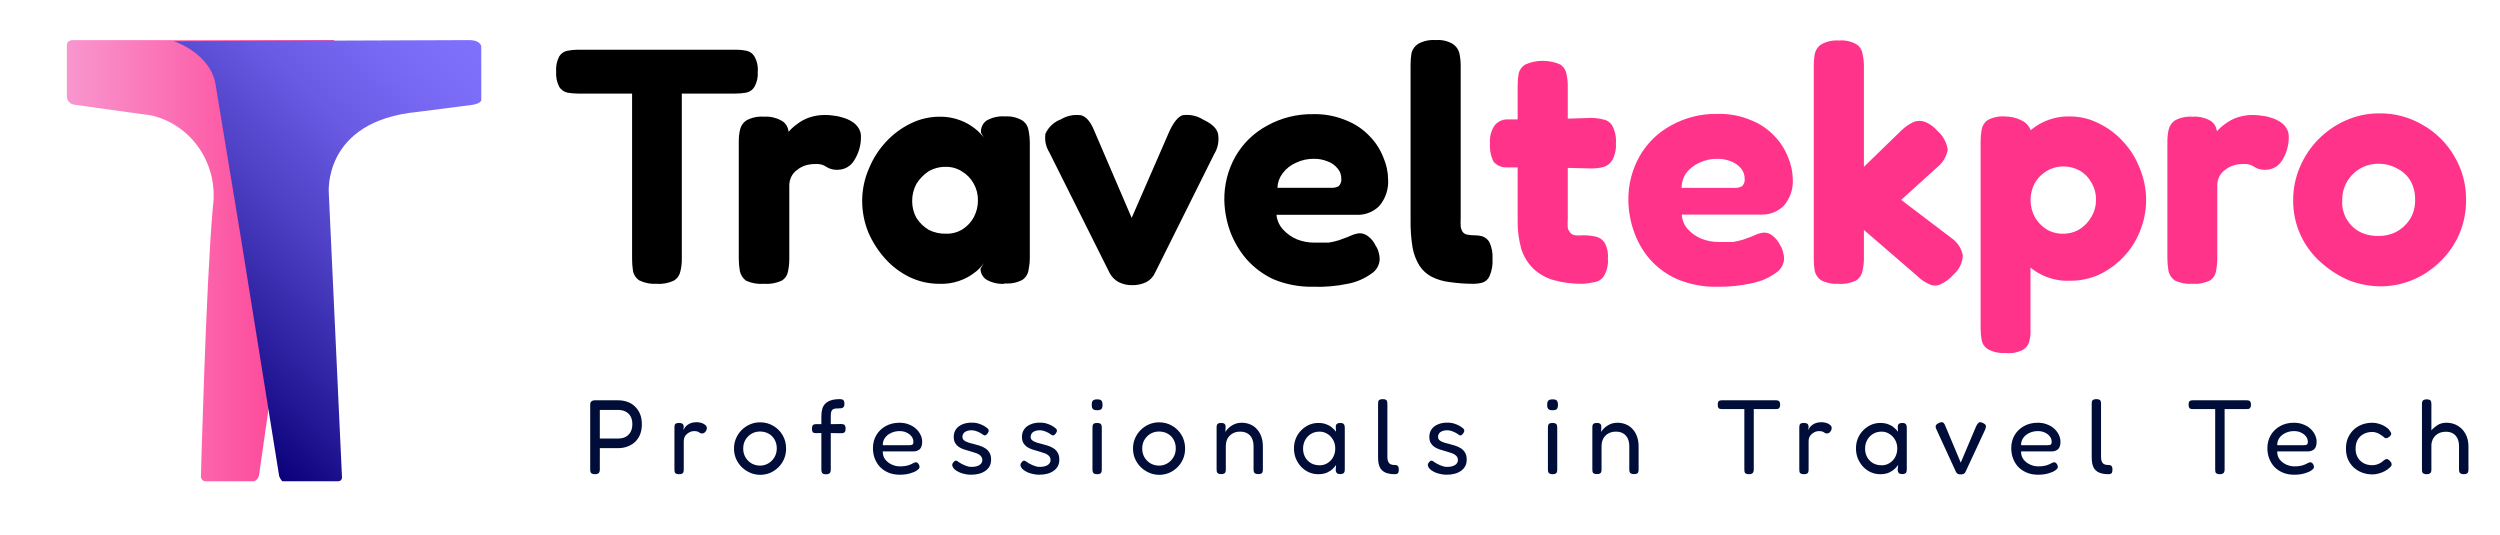 <svg width="187" height="40" viewBox="0 0 187 40" fill="none" xmlns="http://www.w3.org/2000/svg">
<g clip-path="url(#clip0_1667_652)">
<path d="M55.08 3.719C55.339 3.718 55.597 3.745 55.85 3.799C55.97 3.826 56.084 3.877 56.184 3.949C56.283 4.021 56.367 4.113 56.43 4.219C56.629 4.572 56.716 4.976 56.68 5.379C56.708 5.769 56.621 6.158 56.43 6.499C56.365 6.608 56.278 6.702 56.175 6.776C56.071 6.85 55.954 6.902 55.83 6.929C55.556 6.975 55.278 6.999 55 6.999H51V19.379C51.003 19.679 50.969 19.977 50.9 20.269C50.873 20.413 50.818 20.55 50.737 20.672C50.657 20.794 50.552 20.898 50.43 20.979C50.026 21.175 49.578 21.262 49.13 21.229C48.682 21.259 48.235 21.173 47.83 20.979C47.705 20.9 47.598 20.796 47.516 20.674C47.433 20.552 47.377 20.414 47.35 20.269C47.301 19.965 47.277 19.657 47.28 19.349V6.999H43.2C42.942 6.996 42.684 6.973 42.43 6.929C42.182 6.867 41.968 6.714 41.83 6.499C41.651 6.144 41.571 5.746 41.6 5.349C41.57 4.958 41.649 4.567 41.83 4.219C41.895 4.111 41.983 4.018 42.086 3.946C42.189 3.874 42.306 3.824 42.43 3.799C42.683 3.747 42.941 3.72 43.2 3.719H55.08ZM57.14 21.229C56.684 21.266 56.227 21.187 55.81 20.999C55.567 20.824 55.399 20.563 55.34 20.269C55.288 19.965 55.261 19.657 55.26 19.349V10.599C55.256 10.29 55.289 9.981 55.36 9.679C55.426 9.399 55.598 9.155 55.84 8.999C56.245 8.785 56.703 8.692 57.16 8.729C57.594 8.7 58.027 8.794 58.41 8.999C58.639 9.109 58.818 9.302 58.91 9.539C58.972 9.709 59.005 9.888 59.01 10.069L58.71 10.219C58.795 10.087 58.892 9.963 59 9.849C59.176 9.641 59.378 9.457 59.6 9.299C59.871 9.085 60.175 8.917 60.5 8.799C60.902 8.661 61.325 8.594 61.75 8.599C61.951 8.602 62.151 8.619 62.35 8.649C62.589 8.67 62.824 8.721 63.05 8.799C63.291 8.864 63.52 8.965 63.73 9.099C63.919 9.211 64.079 9.365 64.2 9.549C64.337 9.749 64.407 9.987 64.4 10.229C64.407 10.856 64.23 11.472 63.89 11.999C63.766 12.208 63.591 12.382 63.381 12.505C63.171 12.627 62.933 12.694 62.69 12.699C62.487 12.711 62.283 12.684 62.09 12.619C61.986 12.577 61.886 12.527 61.79 12.469C61.712 12.416 61.628 12.372 61.54 12.339C61.363 12.28 61.176 12.256 60.99 12.269C60.743 12.266 60.497 12.3 60.26 12.369C60.034 12.439 59.824 12.551 59.64 12.699C59.447 12.83 59.292 13.009 59.19 13.219C59.087 13.431 59.035 13.664 59.04 13.899V19.399C59.037 19.708 59.004 20.016 58.94 20.319C58.913 20.46 58.857 20.594 58.774 20.711C58.691 20.829 58.584 20.927 58.46 20.999C58.047 21.186 57.592 21.265 57.14 21.229ZM75.14 21.229C74.662 21.261 74.185 21.15 73.77 20.909C73.64 20.819 73.534 20.7 73.459 20.561C73.384 20.422 73.344 20.267 73.34 20.109L73.59 19.679C73.43 19.912 73.238 20.12 73.02 20.299C72.241 20.944 71.25 21.275 70.24 21.229C69.479 21.228 68.727 21.057 68.04 20.729C67.351 20.393 66.734 19.928 66.22 19.359C65.686 18.767 65.254 18.091 64.94 17.359C64.639 16.605 64.487 15.801 64.49 14.989C64.496 14.166 64.67 13.353 65 12.599C65.302 11.861 65.736 11.183 66.28 10.599C66.807 10.032 67.434 9.568 68.13 9.229C68.806 8.899 69.548 8.728 70.3 8.729C70.823 8.722 71.342 8.813 71.83 8.999C72.215 9.143 72.576 9.345 72.9 9.599C73.158 9.792 73.387 10.021 73.58 10.279L73.38 9.929C73.363 9.757 73.391 9.584 73.462 9.426C73.532 9.269 73.641 9.132 73.78 9.029C74.202 8.78 74.692 8.668 75.18 8.709C75.623 8.678 76.065 8.779 76.45 8.999C76.577 9.08 76.685 9.187 76.768 9.313C76.851 9.439 76.906 9.58 76.93 9.729C76.996 10.041 77.029 10.36 77.03 10.679V19.299C77.027 19.611 76.993 19.923 76.93 20.229C76.905 20.376 76.849 20.516 76.766 20.64C76.683 20.764 76.576 20.869 76.45 20.949C76.048 21.151 75.598 21.238 75.15 21.199L75.14 21.229ZM70.8 17.479C71.224 17.489 71.641 17.374 72 17.149C72.359 16.922 72.652 16.605 72.85 16.229C73.048 15.849 73.151 15.427 73.15 14.999C73.159 14.555 73.048 14.116 72.83 13.729C72.623 13.353 72.319 13.039 71.95 12.819C71.592 12.591 71.175 12.473 70.75 12.479C70.294 12.472 69.844 12.589 69.45 12.819C69.088 13.062 68.781 13.379 68.55 13.749C68.334 14.148 68.224 14.595 68.23 15.049C68.228 15.486 68.338 15.917 68.55 16.299C68.784 16.669 69.103 16.977 69.48 17.199C69.889 17.403 70.343 17.499 70.8 17.479ZM84.67 21.329C84.323 21.335 83.98 21.256 83.67 21.099C83.378 20.94 83.14 20.696 82.99 20.399L78.49 11.399C78.229 10.982 78.126 10.485 78.2 9.999C78.427 9.504 78.84 9.12 79.35 8.929C79.8 8.658 80.329 8.549 80.85 8.619C81.23 8.709 81.57 9.089 81.85 9.779L84.65 16.299L87.45 9.869C87.77 9.159 88.11 8.739 88.45 8.619C88.99 8.539 89.54 8.656 90 8.949C90.68 9.269 91.06 9.639 91.12 10.069C91.195 10.576 91.088 11.093 90.82 11.529L86.4 20.399C86.267 20.698 86.038 20.944 85.75 21.099C85.414 21.263 85.043 21.342 84.67 21.329ZM98.23 21.449C97.201 21.47 96.179 21.276 95.23 20.879C94.469 20.519 93.788 20.009 93.23 19.379C92.696 18.755 92.28 18.041 92 17.269C91.741 16.539 91.599 15.773 91.58 14.999C91.557 13.833 91.851 12.682 92.43 11.669C92.988 10.71 93.802 9.924 94.78 9.399C95.834 8.814 97.024 8.517 98.23 8.539C99.088 8.518 99.941 8.682 100.73 9.019C101.395 9.285 101.992 9.695 102.48 10.219C102.916 10.67 103.256 11.204 103.48 11.789C103.705 12.303 103.824 12.858 103.83 13.419C103.878 14.148 103.637 14.866 103.16 15.419C102.939 15.636 102.676 15.805 102.387 15.917C102.098 16.029 101.79 16.081 101.48 16.069H95.48C95.522 16.493 95.706 16.891 96 17.199C96.283 17.497 96.623 17.735 97 17.899C97.423 18.068 97.875 18.153 98.33 18.149C98.73 18.149 99.08 18.149 99.38 18.149C99.641 18.109 99.898 18.049 100.15 17.969L100.75 17.749L101.23 17.549C101.367 17.504 101.507 17.47 101.65 17.449C101.896 17.436 102.138 17.514 102.33 17.669C102.577 17.854 102.773 18.098 102.9 18.379C103.008 18.537 103.086 18.713 103.13 18.899C103.178 19.061 103.201 19.23 103.2 19.399C103.19 19.614 103.129 19.824 103.021 20.01C102.913 20.196 102.762 20.354 102.58 20.469C102.064 20.84 101.474 21.096 100.85 21.219C99.989 21.402 99.109 21.48 98.23 21.449ZM95.55 14.049H99.55C99.751 14.064 99.952 14.023 100.13 13.929C100.202 13.858 100.258 13.772 100.292 13.677C100.327 13.582 100.34 13.48 100.33 13.379C100.339 13.093 100.239 12.814 100.05 12.599C99.854 12.356 99.594 12.173 99.3 12.069C98.982 11.941 98.643 11.876 98.3 11.879C97.826 11.869 97.357 11.972 96.93 12.179C96.531 12.351 96.185 12.627 95.93 12.979C95.697 13.289 95.565 13.662 95.55 14.049ZM110.26 21.229C109.648 21.231 109.036 21.188 108.43 21.099C107.96 21.047 107.503 20.911 107.08 20.699C106.716 20.506 106.406 20.224 106.18 19.879C105.922 19.463 105.746 19.001 105.66 18.519C105.55 17.835 105.5 17.142 105.51 16.449V4.899C105.507 4.588 105.53 4.276 105.58 3.969C105.651 3.683 105.83 3.436 106.08 3.279C106.476 3.06 106.929 2.962 107.38 2.999C107.825 2.959 108.272 3.057 108.66 3.279C108.907 3.439 109.085 3.685 109.16 3.969C109.225 4.275 109.259 4.586 109.26 4.899V16.269C109.249 16.496 109.249 16.723 109.26 16.949C109.281 17.092 109.332 17.228 109.41 17.349C109.493 17.453 109.61 17.524 109.74 17.549C109.911 17.585 110.085 17.602 110.26 17.599C110.462 17.598 110.664 17.621 110.86 17.669C111.092 17.747 111.288 17.907 111.41 18.119C111.591 18.513 111.67 18.946 111.64 19.379C111.67 19.821 111.591 20.264 111.41 20.669C111.359 20.784 111.283 20.887 111.188 20.97C111.093 21.052 110.981 21.114 110.86 21.149C110.664 21.199 110.462 21.226 110.26 21.229Z" fill="black"/>
<path d="M118.4 21.23C117.657 21.241 116.917 21.146 116.2 20.95C115.64 20.79 115.126 20.498 114.7 20.1C114.287 19.697 113.979 19.199 113.8 18.65C113.604 17.957 113.51 17.24 113.52 16.52V6.38C113.519 6.075 113.546 5.77 113.6 5.47C113.676 5.197 113.855 4.963 114.1 4.82C114.51 4.642 114.953 4.55 115.4 4.55C115.847 4.55 116.29 4.642 116.7 4.82C116.823 4.899 116.929 5.004 117.01 5.126C117.09 5.248 117.145 5.386 117.17 5.53C117.241 5.831 117.274 6.14 117.27 6.45V16.38C117.252 16.603 117.252 16.827 117.27 17.05C117.305 17.188 117.374 17.315 117.47 17.42C117.565 17.515 117.688 17.578 117.82 17.6C118.003 17.618 118.187 17.618 118.37 17.6C118.706 17.592 119.042 17.626 119.37 17.7C119.637 17.76 119.87 17.921 120.02 18.15C120.219 18.51 120.306 18.921 120.27 19.33C120.309 19.778 120.211 20.228 119.99 20.62C119.914 20.749 119.809 20.859 119.685 20.942C119.56 21.025 119.418 21.079 119.27 21.1C118.984 21.168 118.693 21.212 118.4 21.23ZM112.75 8.93H115.5L119 8.82C119.304 8.82 119.606 8.857 119.9 8.93C120.044 8.953 120.181 9.006 120.302 9.088C120.423 9.169 120.525 9.275 120.6 9.4C120.813 9.809 120.906 10.27 120.87 10.73C120.9 11.164 120.806 11.597 120.6 11.98C120.447 12.233 120.204 12.419 119.92 12.5C119.619 12.57 119.31 12.604 119 12.6L115.72 12.52H112.72C112.533 12.53 112.345 12.498 112.172 12.425C111.999 12.352 111.844 12.241 111.72 12.1C111.507 11.666 111.414 11.182 111.45 10.7C111.413 10.233 111.537 9.767 111.8 9.38C111.914 9.238 112.059 9.124 112.224 9.046C112.388 8.969 112.568 8.929 112.75 8.93ZM128.45 21.45C127.421 21.472 126.399 21.278 125.45 20.88C124.668 20.532 123.969 20.021 123.4 19.38C122.87 18.759 122.463 18.043 122.2 17.27C121.948 16.539 121.813 15.773 121.8 15C121.782 13.834 122.075 12.684 122.65 11.67C123.205 10.703 124.019 9.91 125 9.38C126.054 8.795 127.244 8.498 128.45 8.52C129.325 8.492 130.195 8.656 131 9C131.666 9.264 132.264 9.674 132.75 10.2C133.185 10.651 133.525 11.185 133.75 11.77C133.971 12.286 134.09 12.839 134.1 13.4C134.145 14.13 133.901 14.849 133.42 15.4C133.2 15.616 132.939 15.785 132.652 15.897C132.365 16.009 132.058 16.061 131.75 16.05H125.8C125.82 16.457 125.979 16.845 126.25 17.15C126.53 17.452 126.871 17.691 127.25 17.85C127.669 18.019 128.118 18.104 128.57 18.1C128.97 18.1 129.32 18.1 129.62 18.1C129.884 18.058 130.145 17.998 130.4 17.92L131 17.7L131.47 17.5C131.61 17.454 131.754 17.42 131.9 17.4C132.021 17.391 132.142 17.405 132.257 17.443C132.372 17.481 132.478 17.541 132.57 17.62C132.818 17.807 133.017 18.05 133.15 18.33C133.255 18.488 133.33 18.665 133.37 18.85C133.421 19.012 133.448 19.18 133.45 19.35C133.44 19.566 133.377 19.777 133.268 19.963C133.158 20.149 133.004 20.306 132.82 20.42C132.308 20.791 131.721 21.047 131.1 21.17C130.232 21.371 129.342 21.465 128.45 21.45ZM125.78 14.05H129.73C129.928 14.068 130.126 14.026 130.3 13.93C130.374 13.86 130.431 13.774 130.466 13.679C130.5 13.583 130.512 13.481 130.5 13.38C130.508 13.096 130.412 12.819 130.23 12.6C130.03 12.361 129.772 12.179 129.48 12.07C129.162 11.942 128.823 11.877 128.48 11.88C128.003 11.869 127.53 11.972 127.1 12.18C126.703 12.355 126.358 12.631 126.1 12.98C125.894 13.299 125.783 13.67 125.78 14.05ZM146 17.83C146.433 18.134 146.728 18.598 146.82 19.12C146.806 19.387 146.739 19.648 146.622 19.889C146.505 20.129 146.341 20.344 146.14 20.52C145.866 20.84 145.524 21.096 145.14 21.27C145.015 21.329 144.879 21.36 144.74 21.36C144.602 21.36 144.465 21.329 144.34 21.27C143.996 21.126 143.683 20.915 143.42 20.65L139.42 17.2V19.35C139.421 19.66 139.384 19.969 139.31 20.27C139.285 20.414 139.23 20.552 139.15 20.674C139.069 20.797 138.963 20.901 138.84 20.98C138.437 21.177 137.988 21.264 137.54 21.23C137.093 21.259 136.645 21.173 136.24 20.98C135.989 20.816 135.811 20.562 135.74 20.27C135.69 19.959 135.667 19.645 135.67 19.33V4.9C135.668 4.588 135.699 4.276 135.76 3.97C135.833 3.69 136.013 3.45 136.26 3.3C136.659 3.09 137.11 2.996 137.56 3.03C138.004 2.991 138.45 3.085 138.84 3.3C138.965 3.375 139.071 3.477 139.153 3.598C139.234 3.719 139.287 3.856 139.31 4C139.385 4.304 139.422 4.617 139.42 4.93V12.48L142.21 9.77C142.483 9.504 142.797 9.285 143.14 9.12C143.421 9.015 143.73 9.015 144.01 9.12C144.362 9.269 144.674 9.498 144.92 9.79C145.343 10.157 145.617 10.665 145.69 11.22C145.59 11.723 145.318 12.176 144.92 12.5L142.21 14.95L146 17.83ZM154.83 21C154.109 21.028 153.391 20.879 152.741 20.565C152.09 20.251 151.527 19.782 151.1 19.2C150.691 18.604 150.38 17.945 150.18 17.25C149.977 16.477 149.882 15.679 149.9 14.88C149.895 14.091 150.007 13.306 150.23 12.55C150.424 11.837 150.735 11.161 151.15 10.55C151.565 9.964 152.117 9.49 152.759 9.169C153.401 8.848 154.113 8.69 154.83 8.71C155.566 8.708 156.293 8.879 156.95 9.21C157.651 9.541 158.279 10.006 158.8 10.58C159.343 11.159 159.767 11.839 160.05 12.58C160.367 13.334 160.53 14.143 160.53 14.96C160.53 15.777 160.367 16.587 160.05 17.34C159.763 18.055 159.338 18.708 158.8 19.26C158.278 19.801 157.661 20.242 156.98 20.56C156.302 20.855 155.57 21.005 154.83 21ZM150 26.4C149.549 26.437 149.096 26.339 148.7 26.12C148.579 26.048 148.474 25.951 148.393 25.835C148.312 25.72 148.257 25.588 148.23 25.45C148.177 25.163 148.15 24.872 148.15 24.58V10.58C148.149 10.278 148.176 9.977 148.23 9.68C148.255 9.539 148.308 9.405 148.385 9.285C148.462 9.165 148.563 9.061 148.68 8.98C149.079 8.77 149.53 8.676 149.98 8.71C150.404 8.712 150.821 8.811 151.2 9C151.507 9.139 151.75 9.389 151.88 9.7V24.6C151.9 24.902 151.873 25.206 151.8 25.5C151.77 25.641 151.71 25.774 151.624 25.89C151.537 26.005 151.427 26.101 151.3 26.17C150.9 26.377 150.447 26.458 150 26.4ZM154.3 17.48C154.739 17.488 155.172 17.374 155.55 17.15C155.915 16.921 156.218 16.605 156.43 16.23C156.662 15.844 156.783 15.401 156.78 14.95C156.79 14.504 156.676 14.065 156.45 13.68C156.25 13.302 155.949 12.987 155.58 12.77C155.199 12.556 154.768 12.445 154.33 12.45C153.889 12.449 153.456 12.57 153.08 12.8C152.713 13.018 152.41 13.329 152.2 13.7C151.994 14.09 151.885 14.524 151.885 14.965C151.885 15.406 151.994 15.84 152.2 16.23C152.412 16.602 152.71 16.918 153.07 17.15C153.441 17.373 153.867 17.487 154.3 17.48ZM164 21.23C163.543 21.261 163.085 21.174 162.67 20.98C162.427 20.805 162.259 20.544 162.2 20.25C162.148 19.946 162.122 19.638 162.12 19.33V10.6C162.116 10.29 162.15 9.981 162.22 9.68C162.286 9.4 162.458 9.156 162.7 9C163.1 8.79 163.55 8.697 164 8.73C164.432 8.695 164.865 8.782 165.25 8.98C165.479 9.09 165.658 9.283 165.75 9.52C165.812 9.69 165.846 9.869 165.85 10.05L165.55 10.2C165.623 10.076 165.707 9.959 165.8 9.85C165.976 9.642 166.178 9.458 166.4 9.3C166.672 9.086 166.975 8.918 167.3 8.8C167.702 8.662 168.125 8.595 168.55 8.6C168.751 8.603 168.952 8.62 169.15 8.65C169.389 8.671 169.624 8.721 169.85 8.8C170.091 8.865 170.32 8.966 170.53 9.1C170.719 9.212 170.88 9.366 171 9.55C171.137 9.75 171.207 9.988 171.2 10.23C171.21 10.856 171.036 11.472 170.7 12C170.576 12.209 170.401 12.383 170.191 12.505C169.981 12.628 169.743 12.695 169.5 12.7C169.297 12.712 169.093 12.685 168.9 12.62C168.796 12.578 168.696 12.528 168.6 12.47C168.522 12.417 168.438 12.373 168.35 12.34C168.173 12.281 167.986 12.257 167.8 12.27C167.553 12.267 167.307 12.301 167.07 12.37C166.844 12.44 166.634 12.552 166.45 12.7C166.257 12.831 166.102 13.011 166 13.22C165.897 13.431 165.845 13.665 165.85 13.9V19.4C165.847 19.709 165.814 20.017 165.75 20.32C165.724 20.461 165.667 20.595 165.584 20.712C165.501 20.83 165.394 20.928 165.27 21C164.872 21.179 164.436 21.258 164 21.23ZM178.08 21.42C177.277 21.414 176.481 21.265 175.73 20.98C174.961 20.656 174.252 20.207 173.63 19.65C172.965 19.073 172.433 18.358 172.071 17.555C171.708 16.752 171.524 15.881 171.53 15C171.522 14.141 171.692 13.29 172.03 12.5C172.688 10.934 173.924 9.681 175.48 9C176.267 8.652 177.119 8.475 177.98 8.48C179.123 8.464 180.248 8.765 181.23 9.35C182.206 9.905 183.017 10.709 183.58 11.68C184.171 12.667 184.475 13.8 184.46 14.95C184.472 15.844 184.293 16.731 183.934 17.55C183.575 18.369 183.046 19.102 182.38 19.7C181.195 20.815 179.627 21.431 178 21.42H178.08ZM178 17.65C178.427 17.643 178.848 17.541 179.23 17.35C179.631 17.135 179.975 16.827 180.23 16.45C180.524 15.999 180.671 15.468 180.65 14.93C180.664 14.437 180.543 13.949 180.3 13.52C180.063 13.123 179.715 12.803 179.3 12.6C178.873 12.362 178.39 12.241 177.9 12.25C177.427 12.245 176.961 12.365 176.55 12.6C176.136 12.841 175.791 13.185 175.55 13.6C175.31 14.02 175.189 14.497 175.2 14.98C175.165 15.485 175.285 15.988 175.545 16.422C175.804 16.856 176.189 17.201 176.65 17.41C177.076 17.593 177.538 17.675 178 17.65Z" fill="#FF338A"/>
<path d="M44.495 35.47C44.395 35.47 44.318 35.454 44.265 35.422C44.218 35.396 44.186 35.356 44.17 35.303C44.154 35.245 44.147 35.179 44.147 35.105V30.298C44.147 30.229 44.154 30.169 44.17 30.116C44.191 30.063 44.228 30.021 44.281 29.989C44.334 29.957 44.408 29.942 44.503 29.942H46.237C46.491 29.942 46.723 29.981 46.934 30.061C47.151 30.134 47.338 30.25 47.497 30.409C47.66 30.562 47.787 30.75 47.877 30.971C47.967 31.193 48.011 31.449 48.011 31.739C48.011 32.025 47.967 32.278 47.877 32.5C47.787 32.722 47.66 32.909 47.497 33.062C47.333 33.21 47.143 33.324 46.926 33.403C46.715 33.482 46.483 33.522 46.23 33.522H44.867V35.113C44.867 35.187 44.857 35.251 44.836 35.303C44.82 35.356 44.785 35.396 44.733 35.422C44.685 35.454 44.606 35.47 44.495 35.47ZM44.867 32.801H46.237C46.449 32.801 46.633 32.761 46.792 32.682C46.95 32.597 47.074 32.476 47.164 32.318C47.254 32.154 47.299 31.956 47.299 31.724C47.299 31.502 47.257 31.312 47.172 31.153C47.087 30.995 46.964 30.874 46.8 30.789C46.641 30.705 46.451 30.662 46.23 30.662H44.867V32.801ZM50.788 35.47C50.688 35.47 50.611 35.454 50.559 35.422C50.511 35.396 50.479 35.356 50.464 35.303C50.453 35.245 50.448 35.179 50.448 35.105V31.985C50.448 31.906 50.456 31.84 50.471 31.787C50.487 31.734 50.519 31.697 50.566 31.676C50.614 31.65 50.691 31.637 50.796 31.637C50.891 31.637 50.962 31.65 51.01 31.676C51.063 31.697 51.097 31.732 51.113 31.779C51.134 31.821 51.145 31.872 51.145 31.93L51.113 32.167C51.15 32.099 51.192 32.03 51.24 31.961C51.292 31.893 51.356 31.832 51.43 31.779C51.509 31.721 51.601 31.674 51.707 31.637C51.818 31.6 51.952 31.581 52.111 31.581C52.19 31.581 52.264 31.589 52.333 31.605C52.407 31.615 52.475 31.634 52.538 31.66C52.607 31.687 52.665 31.718 52.713 31.755C52.76 31.787 52.797 31.824 52.824 31.866C52.855 31.903 52.871 31.948 52.871 32.001C52.871 32.117 52.834 32.217 52.76 32.302C52.686 32.381 52.61 32.421 52.531 32.421C52.462 32.421 52.412 32.413 52.38 32.397C52.348 32.376 52.317 32.355 52.285 32.334C52.259 32.312 52.219 32.294 52.166 32.278C52.114 32.257 52.029 32.246 51.913 32.246C51.834 32.246 51.749 32.262 51.659 32.294C51.575 32.326 51.493 32.373 51.414 32.437C51.335 32.495 51.269 32.571 51.216 32.666C51.168 32.761 51.145 32.872 51.145 32.999V35.121C51.145 35.195 51.137 35.259 51.121 35.311C51.105 35.364 51.071 35.404 51.018 35.43C50.97 35.457 50.894 35.47 50.788 35.47ZM56.867 35.517C56.609 35.517 56.361 35.467 56.123 35.367C55.891 35.267 55.682 35.129 55.497 34.955C55.312 34.776 55.167 34.567 55.062 34.329C54.956 34.092 54.903 33.833 54.903 33.553C54.903 33.279 54.953 33.025 55.054 32.793C55.154 32.555 55.294 32.347 55.474 32.167C55.653 31.988 55.859 31.848 56.091 31.747C56.329 31.642 56.582 31.589 56.852 31.589C57.216 31.589 57.543 31.676 57.834 31.85C58.129 32.019 58.364 32.252 58.538 32.547C58.713 32.843 58.8 33.176 58.8 33.545C58.8 33.836 58.747 34.102 58.642 34.345C58.536 34.583 58.393 34.789 58.214 34.963C58.034 35.137 57.828 35.275 57.596 35.375C57.364 35.47 57.121 35.517 56.867 35.517ZM56.852 34.828C57.073 34.828 57.279 34.773 57.469 34.662C57.659 34.551 57.812 34.398 57.929 34.203C58.045 34.007 58.103 33.785 58.103 33.537C58.103 33.289 58.047 33.07 57.937 32.88C57.831 32.69 57.683 32.542 57.493 32.437C57.303 32.331 57.087 32.278 56.844 32.278C56.611 32.278 56.4 32.334 56.21 32.444C56.025 32.555 55.875 32.706 55.759 32.896C55.648 33.086 55.592 33.302 55.592 33.545C55.592 33.799 55.65 34.023 55.767 34.218C55.883 34.408 56.036 34.559 56.226 34.67C56.421 34.776 56.63 34.828 56.852 34.828ZM61.778 35.478C61.683 35.478 61.609 35.462 61.556 35.43C61.509 35.398 61.477 35.356 61.461 35.303C61.446 35.245 61.438 35.179 61.438 35.105V31.13C61.438 30.919 61.461 30.734 61.509 30.575C61.556 30.417 61.636 30.285 61.746 30.179C61.857 30.074 61.997 29.994 62.166 29.942C62.34 29.884 62.554 29.855 62.808 29.855C62.876 29.855 62.937 29.863 62.99 29.878C63.048 29.889 63.09 29.921 63.117 29.973C63.148 30.021 63.164 30.095 63.164 30.195C63.164 30.295 63.148 30.372 63.117 30.425C63.085 30.472 63.043 30.504 62.99 30.52C62.937 30.536 62.874 30.544 62.8 30.544C62.678 30.544 62.573 30.549 62.483 30.559C62.398 30.57 62.333 30.594 62.285 30.631C62.237 30.668 62.2 30.726 62.174 30.805C62.153 30.879 62.142 30.982 62.142 31.114V35.129C62.142 35.198 62.132 35.259 62.111 35.311C62.095 35.364 62.061 35.404 62.008 35.43C61.96 35.462 61.884 35.478 61.778 35.478ZM61.034 31.724L61.794 31.732L62.895 31.716C62.969 31.716 63.032 31.724 63.085 31.739C63.138 31.75 63.177 31.782 63.204 31.834C63.235 31.882 63.251 31.956 63.251 32.056C63.251 32.157 63.238 32.233 63.212 32.286C63.185 32.334 63.146 32.365 63.093 32.381C63.04 32.397 62.977 32.405 62.903 32.405L61.818 32.389L61.018 32.397C60.907 32.397 60.83 32.37 60.788 32.318C60.751 32.265 60.733 32.178 60.733 32.056C60.733 31.94 60.756 31.856 60.804 31.803C60.852 31.75 60.928 31.724 61.034 31.724ZM67.3 35.509C66.983 35.509 66.7 35.457 66.452 35.351C66.204 35.245 65.993 35.103 65.819 34.923C65.65 34.739 65.52 34.527 65.43 34.29C65.341 34.052 65.296 33.796 65.296 33.522C65.296 33.157 65.38 32.833 65.549 32.547C65.718 32.262 65.951 32.038 66.246 31.874C66.547 31.705 66.89 31.621 67.276 31.621C67.54 31.621 67.775 31.663 67.981 31.747C68.192 31.827 68.371 31.935 68.519 32.072C68.667 32.209 68.781 32.362 68.86 32.532C68.939 32.7 68.979 32.869 68.979 33.038C68.979 33.308 68.915 33.498 68.789 33.609C68.662 33.714 68.506 33.767 68.321 33.767H66.032C66.027 33.999 66.088 34.2 66.215 34.369C66.347 34.533 66.51 34.659 66.706 34.749C66.906 34.839 67.107 34.884 67.308 34.884C67.455 34.884 67.582 34.876 67.688 34.86C67.793 34.844 67.886 34.823 67.965 34.797C68.044 34.77 68.113 34.744 68.171 34.717C68.229 34.691 68.279 34.665 68.321 34.638C68.369 34.612 68.414 34.593 68.456 34.583C68.504 34.572 68.548 34.578 68.591 34.599C68.638 34.614 68.675 34.649 68.701 34.702C68.733 34.744 68.754 34.783 68.765 34.82C68.775 34.857 68.781 34.897 68.781 34.939C68.781 35.013 68.717 35.095 68.591 35.185C68.464 35.275 68.287 35.351 68.06 35.414C67.838 35.478 67.585 35.509 67.3 35.509ZM66.032 33.3H68.02C68.121 33.3 68.195 33.286 68.242 33.26C68.295 33.234 68.321 33.163 68.321 33.046C68.321 32.898 68.276 32.767 68.187 32.65C68.097 32.529 67.973 32.431 67.814 32.357C67.661 32.283 67.484 32.246 67.284 32.246C67.052 32.246 66.838 32.294 66.642 32.389C66.452 32.479 66.302 32.603 66.191 32.761C66.08 32.92 66.027 33.099 66.032 33.3ZM72.63 35.509C72.503 35.509 72.371 35.496 72.234 35.47C72.097 35.443 71.962 35.407 71.83 35.359C71.704 35.306 71.59 35.245 71.49 35.177C71.395 35.108 71.323 35.032 71.276 34.947C71.249 34.894 71.234 34.847 71.228 34.804C71.223 34.757 71.231 34.712 71.252 34.67C71.273 34.628 71.305 34.585 71.347 34.543C71.4 34.48 71.453 34.451 71.505 34.456C71.558 34.456 71.624 34.49 71.704 34.559C71.762 34.596 71.83 34.638 71.909 34.686C71.989 34.728 72.07 34.768 72.155 34.804C72.239 34.836 72.324 34.865 72.408 34.892C72.498 34.913 72.585 34.923 72.67 34.923C72.913 34.923 73.108 34.879 73.256 34.789C73.404 34.694 73.478 34.57 73.478 34.416C73.478 34.327 73.459 34.25 73.422 34.187C73.385 34.123 73.335 34.071 73.272 34.028C73.208 33.981 73.137 33.941 73.058 33.91C72.979 33.878 72.889 33.849 72.788 33.822C72.694 33.791 72.598 33.762 72.503 33.735C72.361 33.698 72.221 33.656 72.084 33.609C71.946 33.561 71.822 33.5 71.711 33.426C71.6 33.347 71.511 33.25 71.442 33.133C71.374 33.012 71.339 32.859 71.339 32.674C71.339 32.458 71.395 32.27 71.505 32.112C71.616 31.953 71.772 31.832 71.973 31.747C72.173 31.658 72.408 31.613 72.678 31.613C72.794 31.613 72.902 31.621 73.002 31.637C73.103 31.652 73.198 31.679 73.287 31.716C73.382 31.747 73.472 31.787 73.557 31.834C73.641 31.877 73.723 31.93 73.802 31.993C73.897 32.056 73.948 32.125 73.953 32.199C73.958 32.273 73.929 32.349 73.866 32.428C73.818 32.497 73.765 32.542 73.707 32.563C73.649 32.579 73.591 32.563 73.533 32.516C73.448 32.452 73.359 32.397 73.264 32.349C73.169 32.302 73.071 32.262 72.971 32.23C72.87 32.199 72.767 32.183 72.662 32.183C72.53 32.183 72.411 32.204 72.305 32.246C72.205 32.283 72.126 32.341 72.068 32.421C72.015 32.495 71.989 32.579 71.989 32.674C71.989 32.758 72.01 32.827 72.052 32.88C72.1 32.933 72.158 32.978 72.226 33.015C72.3 33.052 72.385 33.086 72.48 33.118C72.58 33.144 72.683 33.17 72.788 33.197C72.942 33.234 73.097 33.279 73.256 33.331C73.419 33.379 73.565 33.445 73.691 33.529C73.823 33.609 73.929 33.717 74.008 33.854C74.093 33.986 74.135 34.163 74.135 34.385C74.135 34.733 73.998 35.008 73.723 35.209C73.448 35.409 73.084 35.509 72.63 35.509ZM77.733 35.509C77.606 35.509 77.475 35.496 77.337 35.47C77.2 35.443 77.065 35.407 76.933 35.359C76.807 35.306 76.693 35.245 76.593 35.177C76.498 35.108 76.427 35.032 76.379 34.947C76.353 34.894 76.337 34.847 76.331 34.804C76.326 34.757 76.334 34.712 76.355 34.67C76.376 34.628 76.408 34.585 76.45 34.543C76.503 34.48 76.556 34.451 76.609 34.456C76.661 34.456 76.727 34.49 76.807 34.559C76.865 34.596 76.933 34.638 77.013 34.686C77.092 34.728 77.174 34.768 77.258 34.804C77.343 34.836 77.427 34.865 77.511 34.892C77.601 34.913 77.688 34.923 77.773 34.923C78.016 34.923 78.211 34.879 78.359 34.789C78.507 34.694 78.581 34.57 78.581 34.416C78.581 34.327 78.562 34.25 78.525 34.187C78.488 34.123 78.438 34.071 78.375 34.028C78.311 33.981 78.24 33.941 78.161 33.91C78.082 33.878 77.992 33.849 77.892 33.822C77.797 33.791 77.702 33.762 77.606 33.735C77.464 33.698 77.324 33.656 77.187 33.609C77.049 33.561 76.925 33.5 76.814 33.426C76.704 33.347 76.614 33.25 76.545 33.133C76.477 33.012 76.442 32.859 76.442 32.674C76.442 32.458 76.498 32.27 76.609 32.112C76.719 31.953 76.875 31.832 77.076 31.747C77.276 31.658 77.511 31.613 77.781 31.613C77.897 31.613 78.005 31.621 78.106 31.637C78.206 31.652 78.301 31.679 78.391 31.716C78.486 31.747 78.575 31.787 78.66 31.834C78.744 31.877 78.826 31.93 78.905 31.993C79.001 32.056 79.051 32.125 79.056 32.199C79.061 32.273 79.032 32.349 78.969 32.428C78.921 32.497 78.868 32.542 78.81 32.563C78.752 32.579 78.694 32.563 78.636 32.516C78.552 32.452 78.462 32.397 78.367 32.349C78.272 32.302 78.174 32.262 78.074 32.23C77.974 32.199 77.871 32.183 77.765 32.183C77.633 32.183 77.514 32.204 77.409 32.246C77.308 32.283 77.229 32.341 77.171 32.421C77.118 32.495 77.092 32.579 77.092 32.674C77.092 32.758 77.113 32.827 77.155 32.88C77.203 32.933 77.261 32.978 77.329 33.015C77.403 33.052 77.488 33.086 77.583 33.118C77.683 33.144 77.786 33.17 77.892 33.197C78.045 33.234 78.201 33.279 78.359 33.331C78.523 33.379 78.668 33.445 78.794 33.529C78.927 33.609 79.032 33.717 79.111 33.854C79.196 33.986 79.238 34.163 79.238 34.385C79.238 34.733 79.101 35.008 78.826 35.209C78.552 35.409 78.187 35.509 77.733 35.509ZM82.065 35.47C81.965 35.47 81.888 35.454 81.836 35.422C81.788 35.396 81.757 35.356 81.741 35.303C81.725 35.251 81.717 35.187 81.717 35.113V31.985C81.717 31.911 81.725 31.848 81.741 31.795C81.757 31.742 81.788 31.703 81.836 31.676C81.888 31.65 81.968 31.637 82.073 31.637C82.174 31.637 82.248 31.652 82.295 31.684C82.343 31.71 82.374 31.75 82.39 31.803C82.406 31.856 82.414 31.922 82.414 32.001V35.121C82.414 35.195 82.406 35.259 82.39 35.311C82.374 35.364 82.34 35.404 82.287 35.43C82.24 35.457 82.166 35.47 82.065 35.47ZM82.065 30.686C81.949 30.686 81.862 30.67 81.804 30.639C81.746 30.602 81.706 30.552 81.685 30.488C81.669 30.425 81.662 30.351 81.662 30.266C81.662 30.182 81.672 30.111 81.693 30.052C81.714 29.989 81.754 29.944 81.812 29.918C81.87 29.886 81.957 29.87 82.073 29.87C82.184 29.87 82.269 29.886 82.327 29.918C82.385 29.95 82.422 29.997 82.438 30.061C82.459 30.124 82.469 30.198 82.469 30.282C82.469 30.367 82.459 30.441 82.438 30.504C82.422 30.562 82.385 30.607 82.327 30.639C82.269 30.67 82.181 30.686 82.065 30.686ZM86.713 35.517C86.454 35.517 86.206 35.467 85.968 35.367C85.736 35.267 85.527 35.129 85.343 34.955C85.158 34.776 85.013 34.567 84.907 34.329C84.801 34.092 84.749 33.833 84.749 33.553C84.749 33.279 84.799 33.025 84.899 32.793C84.999 32.555 85.139 32.347 85.319 32.167C85.498 31.988 85.704 31.848 85.937 31.747C86.174 31.642 86.428 31.589 86.697 31.589C87.061 31.589 87.389 31.676 87.679 31.85C87.975 32.019 88.21 32.252 88.384 32.547C88.558 32.843 88.645 33.176 88.645 33.545C88.645 33.836 88.593 34.102 88.487 34.345C88.381 34.583 88.239 34.789 88.059 34.963C87.88 35.137 87.674 35.275 87.441 35.375C87.209 35.47 86.966 35.517 86.713 35.517ZM86.697 34.828C86.919 34.828 87.125 34.773 87.315 34.662C87.505 34.551 87.658 34.398 87.774 34.203C87.89 34.007 87.948 33.785 87.948 33.537C87.948 33.289 87.893 33.07 87.782 32.88C87.676 32.69 87.529 32.542 87.338 32.437C87.148 32.331 86.932 32.278 86.689 32.278C86.457 32.278 86.246 32.334 86.055 32.444C85.871 32.555 85.72 32.706 85.604 32.896C85.493 33.086 85.438 33.302 85.438 33.545C85.438 33.799 85.496 34.023 85.612 34.218C85.728 34.408 85.881 34.559 86.071 34.67C86.267 34.776 86.475 34.828 86.697 34.828ZM91.343 35.462C91.242 35.462 91.166 35.446 91.113 35.414C91.065 35.388 91.034 35.348 91.018 35.296C91.007 35.243 91.002 35.179 91.002 35.105V31.961C91.002 31.893 91.01 31.834 91.026 31.787C91.042 31.739 91.073 31.703 91.121 31.676C91.174 31.65 91.25 31.637 91.35 31.637C91.43 31.637 91.49 31.647 91.533 31.668C91.58 31.684 91.612 31.708 91.628 31.739C91.649 31.771 91.662 31.805 91.667 31.843C91.673 31.879 91.675 31.914 91.675 31.945L91.659 32.31C91.712 32.22 91.778 32.136 91.857 32.056C91.937 31.972 92.029 31.898 92.135 31.834C92.24 31.766 92.354 31.713 92.475 31.676C92.602 31.639 92.737 31.621 92.879 31.621C93.111 31.621 93.325 31.663 93.521 31.747C93.716 31.827 93.882 31.945 94.02 32.104C94.162 32.257 94.27 32.442 94.344 32.658C94.424 32.875 94.463 33.12 94.463 33.395V35.113C94.463 35.187 94.455 35.251 94.439 35.303C94.429 35.356 94.397 35.396 94.344 35.422C94.297 35.449 94.223 35.462 94.123 35.462C94.017 35.462 93.938 35.446 93.885 35.414C93.837 35.388 93.806 35.348 93.79 35.296C93.774 35.243 93.766 35.179 93.766 35.105V33.387C93.766 33.165 93.729 32.972 93.655 32.809C93.581 32.645 93.47 32.518 93.323 32.428C93.175 32.334 92.987 32.286 92.76 32.286C92.544 32.286 92.354 32.334 92.19 32.428C92.032 32.518 91.908 32.645 91.818 32.809C91.733 32.972 91.691 33.165 91.691 33.387V35.113C91.691 35.187 91.683 35.251 91.667 35.303C91.651 35.356 91.617 35.396 91.564 35.422C91.517 35.449 91.443 35.462 91.343 35.462ZM100.25 35.462C100.134 35.462 100.049 35.438 99.996 35.391C99.949 35.343 99.92 35.269 99.909 35.169L99.941 34.773C99.888 34.857 99.806 34.955 99.695 35.066C99.585 35.172 99.439 35.267 99.26 35.351C99.08 35.43 98.861 35.47 98.602 35.47C98.349 35.47 98.111 35.42 97.89 35.319C97.673 35.219 97.48 35.079 97.311 34.9C97.148 34.72 97.018 34.514 96.923 34.282C96.834 34.05 96.789 33.801 96.789 33.537C96.789 33.279 96.834 33.036 96.923 32.809C97.018 32.576 97.15 32.373 97.319 32.199C97.488 32.025 97.681 31.887 97.897 31.787C98.119 31.687 98.354 31.637 98.602 31.637C98.835 31.637 99.033 31.668 99.196 31.732C99.36 31.79 99.5 31.869 99.616 31.969C99.738 32.064 99.843 32.172 99.933 32.294L99.917 31.961C99.912 31.845 99.936 31.763 99.988 31.716C100.046 31.663 100.136 31.637 100.258 31.637C100.358 31.637 100.429 31.652 100.472 31.684C100.519 31.716 100.551 31.761 100.567 31.819C100.582 31.877 100.59 31.948 100.59 32.032V35.09C100.59 35.164 100.582 35.23 100.567 35.288C100.551 35.346 100.519 35.388 100.472 35.414C100.424 35.446 100.35 35.462 100.25 35.462ZM98.721 34.804C98.932 34.804 99.125 34.749 99.299 34.638C99.479 34.527 99.619 34.38 99.719 34.195C99.825 34.005 99.877 33.788 99.877 33.545C99.877 33.297 99.822 33.081 99.711 32.896C99.606 32.706 99.463 32.558 99.284 32.452C99.109 32.341 98.917 32.286 98.705 32.286C98.457 32.286 98.241 32.344 98.056 32.46C97.876 32.571 97.734 32.722 97.628 32.912C97.523 33.102 97.47 33.318 97.47 33.561C97.47 33.799 97.523 34.013 97.628 34.203C97.734 34.387 97.879 34.535 98.064 34.646C98.254 34.752 98.473 34.804 98.721 34.804ZM104.322 35.47C104.153 35.47 104 35.454 103.863 35.422C103.731 35.396 103.615 35.351 103.515 35.288C103.414 35.224 103.33 35.142 103.261 35.042C103.198 34.942 103.15 34.82 103.119 34.678C103.092 34.535 103.079 34.369 103.079 34.179V30.219C103.079 30.14 103.084 30.074 103.095 30.021C103.111 29.968 103.145 29.928 103.198 29.902C103.251 29.87 103.324 29.855 103.419 29.855C103.525 29.855 103.602 29.868 103.649 29.894C103.702 29.921 103.736 29.96 103.752 30.013C103.768 30.066 103.776 30.129 103.776 30.203V34.171C103.776 34.276 103.786 34.369 103.808 34.448C103.829 34.522 103.86 34.585 103.903 34.638C103.95 34.691 104.008 34.728 104.077 34.749C104.145 34.77 104.227 34.781 104.322 34.781C104.386 34.781 104.439 34.789 104.481 34.804C104.528 34.82 104.565 34.852 104.592 34.9C104.618 34.947 104.631 35.021 104.631 35.121C104.631 35.227 104.618 35.306 104.592 35.359C104.565 35.407 104.528 35.435 104.481 35.446C104.439 35.462 104.386 35.47 104.322 35.47ZM108.205 35.509C108.078 35.509 107.946 35.496 107.809 35.47C107.672 35.443 107.537 35.407 107.405 35.359C107.279 35.306 107.165 35.245 107.065 35.177C106.97 35.108 106.898 35.032 106.851 34.947C106.824 34.894 106.809 34.847 106.803 34.804C106.798 34.757 106.806 34.712 106.827 34.67C106.848 34.628 106.88 34.585 106.922 34.543C106.975 34.48 107.028 34.451 107.081 34.456C107.133 34.456 107.199 34.49 107.279 34.559C107.337 34.596 107.405 34.638 107.484 34.686C107.564 34.728 107.645 34.768 107.73 34.804C107.814 34.836 107.899 34.865 107.983 34.892C108.073 34.913 108.16 34.923 108.245 34.923C108.488 34.923 108.683 34.879 108.831 34.789C108.979 34.694 109.053 34.57 109.053 34.416C109.053 34.327 109.034 34.25 108.997 34.187C108.96 34.123 108.91 34.071 108.847 34.028C108.783 33.981 108.712 33.941 108.633 33.91C108.554 33.878 108.464 33.849 108.364 33.822C108.269 33.791 108.173 33.762 108.078 33.735C107.936 33.698 107.796 33.656 107.659 33.609C107.521 33.561 107.397 33.5 107.286 33.426C107.176 33.347 107.086 33.25 107.017 33.133C106.949 33.012 106.914 32.859 106.914 32.674C106.914 32.458 106.97 32.27 107.081 32.112C107.191 31.953 107.347 31.832 107.548 31.747C107.748 31.658 107.983 31.613 108.253 31.613C108.369 31.613 108.477 31.621 108.577 31.637C108.678 31.652 108.773 31.679 108.863 31.716C108.958 31.747 109.047 31.787 109.132 31.834C109.216 31.877 109.298 31.93 109.377 31.993C109.472 32.056 109.523 32.125 109.528 32.199C109.533 32.273 109.504 32.349 109.441 32.428C109.393 32.497 109.34 32.542 109.282 32.563C109.224 32.579 109.166 32.563 109.108 32.516C109.024 32.452 108.934 32.397 108.839 32.349C108.744 32.302 108.646 32.262 108.546 32.23C108.445 32.199 108.342 32.183 108.237 32.183C108.105 32.183 107.986 32.204 107.88 32.246C107.78 32.283 107.701 32.341 107.643 32.421C107.59 32.495 107.564 32.579 107.564 32.674C107.564 32.758 107.585 32.827 107.627 32.88C107.675 32.933 107.733 32.978 107.801 33.015C107.875 33.052 107.96 33.086 108.055 33.118C108.155 33.144 108.258 33.17 108.364 33.197C108.517 33.234 108.672 33.279 108.831 33.331C108.995 33.379 109.14 33.445 109.266 33.529C109.398 33.609 109.504 33.717 109.583 33.854C109.668 33.986 109.71 34.163 109.71 34.385C109.71 34.733 109.573 35.008 109.298 35.209C109.024 35.409 108.659 35.509 108.205 35.509ZM116.132 35.47C116.032 35.47 115.955 35.454 115.903 35.422C115.855 35.396 115.823 35.356 115.807 35.303C115.792 35.251 115.784 35.187 115.784 35.113V31.985C115.784 31.911 115.792 31.848 115.807 31.795C115.823 31.742 115.855 31.703 115.903 31.676C115.955 31.65 116.035 31.637 116.14 31.637C116.24 31.637 116.314 31.652 116.362 31.684C116.409 31.71 116.441 31.75 116.457 31.803C116.473 31.856 116.481 31.922 116.481 32.001V35.121C116.481 35.195 116.473 35.259 116.457 35.311C116.441 35.364 116.407 35.404 116.354 35.43C116.306 35.457 116.233 35.47 116.132 35.47ZM116.132 30.686C116.016 30.686 115.929 30.67 115.871 30.639C115.813 30.602 115.773 30.552 115.752 30.488C115.736 30.425 115.728 30.351 115.728 30.266C115.728 30.182 115.739 30.111 115.76 30.052C115.781 29.989 115.821 29.944 115.879 29.918C115.937 29.886 116.024 29.87 116.14 29.87C116.251 29.87 116.335 29.886 116.394 29.918C116.452 29.95 116.489 29.997 116.504 30.061C116.526 30.124 116.536 30.198 116.536 30.282C116.536 30.367 116.526 30.441 116.504 30.504C116.489 30.562 116.452 30.607 116.394 30.639C116.335 30.67 116.248 30.686 116.132 30.686ZM119.448 35.462C119.347 35.462 119.271 35.446 119.218 35.414C119.171 35.388 119.139 35.348 119.123 35.296C119.112 35.243 119.107 35.179 119.107 35.105V31.961C119.107 31.893 119.115 31.834 119.131 31.787C119.147 31.739 119.178 31.703 119.226 31.676C119.279 31.65 119.355 31.637 119.456 31.637C119.535 31.637 119.596 31.647 119.638 31.668C119.685 31.684 119.717 31.708 119.733 31.739C119.754 31.771 119.767 31.805 119.772 31.843C119.778 31.879 119.78 31.914 119.78 31.945L119.765 32.31C119.817 32.22 119.883 32.136 119.963 32.056C120.042 31.972 120.134 31.898 120.24 31.834C120.345 31.766 120.459 31.713 120.58 31.676C120.707 31.639 120.842 31.621 120.984 31.621C121.217 31.621 121.43 31.663 121.626 31.747C121.821 31.827 121.987 31.945 122.125 32.104C122.267 32.257 122.376 32.442 122.449 32.658C122.529 32.875 122.568 33.12 122.568 33.395V35.113C122.568 35.187 122.56 35.251 122.544 35.303C122.534 35.356 122.502 35.396 122.449 35.422C122.402 35.449 122.328 35.462 122.228 35.462C122.122 35.462 122.043 35.446 121.99 35.414C121.943 35.388 121.911 35.348 121.895 35.296C121.879 35.243 121.871 35.179 121.871 35.105V33.387C121.871 33.165 121.834 32.972 121.76 32.809C121.686 32.645 121.576 32.518 121.428 32.428C121.28 32.334 121.092 32.286 120.865 32.286C120.649 32.286 120.459 32.334 120.295 32.428C120.137 32.518 120.013 32.645 119.923 32.809C119.838 32.972 119.796 33.165 119.796 33.387V35.113C119.796 35.187 119.788 35.251 119.772 35.303C119.757 35.356 119.722 35.396 119.67 35.422C119.622 35.449 119.548 35.462 119.448 35.462ZM132.837 29.942C132.906 29.942 132.961 29.95 133.003 29.965C133.051 29.981 133.088 30.013 133.114 30.061C133.141 30.103 133.154 30.174 133.154 30.274C133.154 30.369 133.138 30.441 133.106 30.488C133.08 30.536 133.043 30.567 132.995 30.583C132.948 30.594 132.89 30.599 132.821 30.599H131.182V35.121C131.182 35.19 131.171 35.251 131.15 35.303C131.134 35.356 131.1 35.396 131.047 35.422C130.999 35.454 130.926 35.47 130.825 35.47C130.72 35.47 130.64 35.454 130.588 35.422C130.54 35.396 130.508 35.356 130.493 35.303C130.482 35.245 130.477 35.182 130.477 35.113V30.599H128.814C128.745 30.599 128.687 30.594 128.639 30.583C128.592 30.567 128.555 30.536 128.528 30.488C128.502 30.441 128.489 30.369 128.489 30.274C128.489 30.174 128.499 30.103 128.521 30.061C128.547 30.013 128.584 29.981 128.631 29.965C128.684 29.95 128.742 29.942 128.806 29.942H132.837ZM134.927 35.47C134.827 35.47 134.75 35.454 134.698 35.422C134.65 35.396 134.618 35.356 134.603 35.303C134.592 35.245 134.587 35.179 134.587 35.105V31.985C134.587 31.906 134.595 31.84 134.611 31.787C134.626 31.734 134.658 31.697 134.706 31.676C134.753 31.65 134.83 31.637 134.935 31.637C135.03 31.637 135.102 31.65 135.149 31.676C135.202 31.697 135.236 31.732 135.252 31.779C135.273 31.821 135.284 31.872 135.284 31.93L135.252 32.167C135.289 32.099 135.331 32.03 135.379 31.961C135.432 31.893 135.495 31.832 135.569 31.779C135.648 31.721 135.74 31.674 135.846 31.637C135.957 31.6 136.092 31.581 136.25 31.581C136.329 31.581 136.403 31.589 136.472 31.605C136.546 31.615 136.614 31.634 136.678 31.66C136.746 31.687 136.804 31.718 136.852 31.755C136.899 31.787 136.936 31.824 136.963 31.866C136.994 31.903 137.01 31.948 137.01 32.001C137.01 32.117 136.973 32.217 136.899 32.302C136.826 32.381 136.749 32.421 136.67 32.421C136.601 32.421 136.551 32.413 136.519 32.397C136.488 32.376 136.456 32.355 136.424 32.334C136.398 32.312 136.358 32.294 136.305 32.278C136.253 32.257 136.168 32.246 136.052 32.246C135.973 32.246 135.888 32.262 135.799 32.294C135.714 32.326 135.632 32.373 135.553 32.437C135.474 32.495 135.408 32.571 135.355 32.666C135.308 32.761 135.284 32.872 135.284 32.999V35.121C135.284 35.195 135.276 35.259 135.26 35.311C135.244 35.364 135.21 35.404 135.157 35.43C135.11 35.457 135.033 35.47 134.927 35.47ZM142.288 35.462C142.171 35.462 142.087 35.438 142.034 35.391C141.987 35.343 141.958 35.269 141.947 35.169L141.979 34.773C141.926 34.857 141.844 34.955 141.733 35.066C141.622 35.172 141.477 35.267 141.298 35.351C141.118 35.43 140.899 35.47 140.64 35.47C140.387 35.47 140.149 35.42 139.927 35.319C139.711 35.219 139.518 35.079 139.349 34.9C139.186 34.72 139.056 34.514 138.961 34.282C138.871 34.05 138.827 33.801 138.827 33.537C138.827 33.279 138.871 33.036 138.961 32.809C139.056 32.576 139.188 32.373 139.357 32.199C139.526 32.025 139.719 31.887 139.935 31.787C140.157 31.687 140.392 31.637 140.64 31.637C140.873 31.637 141.071 31.668 141.234 31.732C141.398 31.79 141.538 31.869 141.654 31.969C141.775 32.064 141.881 32.172 141.971 32.294L141.955 31.961C141.95 31.845 141.973 31.763 142.026 31.716C142.084 31.663 142.174 31.637 142.296 31.637C142.396 31.637 142.467 31.652 142.509 31.684C142.557 31.716 142.589 31.761 142.604 31.819C142.62 31.877 142.628 31.948 142.628 32.032V35.09C142.628 35.164 142.62 35.23 142.604 35.288C142.589 35.346 142.557 35.388 142.509 35.414C142.462 35.446 142.388 35.462 142.288 35.462ZM140.759 34.804C140.97 34.804 141.163 34.749 141.337 34.638C141.517 34.527 141.657 34.38 141.757 34.195C141.863 34.005 141.915 33.788 141.915 33.545C141.915 33.297 141.86 33.081 141.749 32.896C141.643 32.706 141.501 32.558 141.321 32.452C141.147 32.341 140.954 32.286 140.743 32.286C140.495 32.286 140.279 32.344 140.094 32.46C139.914 32.571 139.772 32.722 139.666 32.912C139.561 33.102 139.508 33.318 139.508 33.561C139.508 33.799 139.561 34.013 139.666 34.203C139.772 34.387 139.917 34.535 140.102 34.646C140.292 34.752 140.511 34.804 140.759 34.804ZM146.664 35.486C146.574 35.486 146.5 35.472 146.442 35.446C146.389 35.42 146.345 35.372 146.308 35.303L144.842 32.112C144.784 31.985 144.771 31.89 144.803 31.827C144.834 31.758 144.908 31.695 145.025 31.637C145.13 31.584 145.22 31.568 145.294 31.589C145.368 31.605 145.431 31.674 145.484 31.795L146.664 34.606L147.82 31.874C147.878 31.753 147.942 31.666 148.01 31.613C148.079 31.56 148.187 31.57 148.335 31.645C148.478 31.713 148.549 31.792 148.549 31.882C148.549 31.966 148.525 32.059 148.478 32.159L147.02 35.296C146.994 35.359 146.952 35.407 146.894 35.438C146.836 35.47 146.759 35.486 146.664 35.486ZM152.444 35.509C152.127 35.509 151.845 35.457 151.597 35.351C151.349 35.245 151.137 35.103 150.963 34.923C150.794 34.739 150.665 34.527 150.575 34.29C150.485 34.052 150.441 33.796 150.441 33.522C150.441 33.157 150.525 32.833 150.694 32.547C150.863 32.262 151.095 32.038 151.391 31.874C151.692 31.705 152.035 31.621 152.421 31.621C152.685 31.621 152.919 31.663 153.125 31.747C153.337 31.827 153.516 31.935 153.664 32.072C153.812 32.209 153.925 32.362 154.005 32.532C154.084 32.7 154.123 32.869 154.123 33.038C154.123 33.308 154.06 33.498 153.933 33.609C153.807 33.714 153.651 33.767 153.466 33.767H151.177C151.172 33.999 151.233 34.2 151.359 34.369C151.491 34.533 151.655 34.659 151.85 34.749C152.051 34.839 152.252 34.884 152.452 34.884C152.6 34.884 152.727 34.876 152.832 34.86C152.938 34.844 153.03 34.823 153.11 34.797C153.189 34.77 153.257 34.744 153.315 34.717C153.374 34.691 153.424 34.665 153.466 34.638C153.513 34.612 153.558 34.593 153.601 34.583C153.648 34.572 153.693 34.578 153.735 34.599C153.783 34.614 153.82 34.649 153.846 34.702C153.878 34.744 153.899 34.783 153.909 34.82C153.92 34.857 153.925 34.897 153.925 34.939C153.925 35.013 153.862 35.095 153.735 35.185C153.609 35.275 153.432 35.351 153.205 35.414C152.983 35.478 152.729 35.509 152.444 35.509ZM151.177 33.3H153.165C153.265 33.3 153.339 33.286 153.387 33.26C153.44 33.234 153.466 33.163 153.466 33.046C153.466 32.898 153.421 32.767 153.331 32.65C153.242 32.529 153.117 32.431 152.959 32.357C152.806 32.283 152.629 32.246 152.428 32.246C152.196 32.246 151.982 32.294 151.787 32.389C151.597 32.479 151.446 32.603 151.335 32.761C151.225 32.92 151.172 33.099 151.177 33.3ZM157.703 35.47C157.535 35.47 157.381 35.454 157.244 35.422C157.112 35.396 156.996 35.351 156.896 35.288C156.795 35.224 156.711 35.142 156.642 35.042C156.579 34.942 156.531 34.82 156.5 34.678C156.473 34.535 156.46 34.369 156.46 34.179V30.219C156.46 30.14 156.465 30.074 156.476 30.021C156.492 29.968 156.526 29.928 156.579 29.902C156.632 29.87 156.706 29.855 156.801 29.855C156.906 29.855 156.983 29.868 157.03 29.894C157.083 29.921 157.117 29.96 157.133 30.013C157.149 30.066 157.157 30.129 157.157 30.203V34.171C157.157 34.276 157.168 34.369 157.189 34.448C157.21 34.522 157.241 34.585 157.284 34.638C157.331 34.691 157.389 34.728 157.458 34.749C157.527 34.77 157.608 34.781 157.703 34.781C157.767 34.781 157.82 34.789 157.862 34.804C157.909 34.82 157.946 34.852 157.973 34.9C157.999 34.947 158.012 35.021 158.012 35.121C158.012 35.227 157.999 35.306 157.973 35.359C157.946 35.407 157.909 35.435 157.862 35.446C157.82 35.462 157.767 35.47 157.703 35.47ZM168.056 29.942C168.125 29.942 168.18 29.95 168.222 29.965C168.27 29.981 168.307 30.013 168.333 30.061C168.36 30.103 168.373 30.174 168.373 30.274C168.373 30.369 168.357 30.441 168.325 30.488C168.299 30.536 168.262 30.567 168.215 30.583C168.167 30.594 168.109 30.599 168.04 30.599H166.401V35.121C166.401 35.19 166.39 35.251 166.369 35.303C166.353 35.356 166.319 35.396 166.266 35.422C166.219 35.454 166.145 35.47 166.044 35.47C165.939 35.47 165.86 35.454 165.807 35.422C165.759 35.396 165.728 35.356 165.712 35.303C165.701 35.245 165.696 35.182 165.696 35.113V30.599H164.033C163.964 30.599 163.906 30.594 163.859 30.583C163.811 30.567 163.774 30.536 163.748 30.488C163.721 30.441 163.708 30.369 163.708 30.274C163.708 30.174 163.719 30.103 163.74 30.061C163.766 30.013 163.803 29.981 163.851 29.965C163.903 29.95 163.962 29.942 164.025 29.942H168.056ZM171.604 35.509C171.287 35.509 171.005 35.457 170.756 35.351C170.508 35.245 170.297 35.103 170.123 34.923C169.954 34.739 169.825 34.527 169.735 34.29C169.645 34.052 169.6 33.796 169.6 33.522C169.6 33.157 169.685 32.833 169.854 32.547C170.023 32.262 170.255 32.038 170.551 31.874C170.851 31.705 171.195 31.621 171.58 31.621C171.844 31.621 172.079 31.663 172.285 31.747C172.496 31.827 172.676 31.935 172.824 32.072C172.971 32.209 173.085 32.362 173.164 32.532C173.243 32.7 173.283 32.869 173.283 33.038C173.283 33.308 173.22 33.498 173.093 33.609C172.966 33.714 172.81 33.767 172.626 33.767H170.337C170.331 33.999 170.392 34.2 170.519 34.369C170.651 34.533 170.815 34.659 171.01 34.749C171.211 34.839 171.411 34.884 171.612 34.884C171.76 34.884 171.886 34.876 171.992 34.86C172.098 34.844 172.19 34.823 172.269 34.797C172.348 34.77 172.417 34.744 172.475 34.717C172.533 34.691 172.583 34.665 172.626 34.638C172.673 34.612 172.718 34.593 172.76 34.583C172.808 34.572 172.853 34.578 172.895 34.599C172.942 34.614 172.979 34.649 173.006 34.702C173.037 34.744 173.059 34.783 173.069 34.82C173.08 34.857 173.085 34.897 173.085 34.939C173.085 35.013 173.022 35.095 172.895 35.185C172.768 35.275 172.591 35.351 172.364 35.414C172.142 35.478 171.889 35.509 171.604 35.509ZM170.337 33.3H172.325C172.425 33.3 172.499 33.286 172.546 33.26C172.599 33.234 172.626 33.163 172.626 33.046C172.626 32.898 172.581 32.767 172.491 32.65C172.401 32.529 172.277 32.431 172.119 32.357C171.966 32.283 171.789 32.246 171.588 32.246C171.356 32.246 171.142 32.294 170.947 32.389C170.756 32.479 170.606 32.603 170.495 32.761C170.384 32.92 170.331 33.099 170.337 33.3ZM177.465 35.486C177.19 35.486 176.932 35.441 176.689 35.351C176.451 35.261 176.24 35.132 176.055 34.963C175.876 34.794 175.733 34.593 175.628 34.361C175.527 34.123 175.477 33.854 175.477 33.553C175.477 33.252 175.527 32.986 175.628 32.753C175.733 32.516 175.876 32.312 176.055 32.143C176.235 31.974 176.443 31.845 176.681 31.755C176.924 31.666 177.18 31.621 177.449 31.621C177.629 31.621 177.806 31.65 177.98 31.708C178.154 31.761 178.307 31.832 178.439 31.922C178.576 32.006 178.674 32.096 178.732 32.191C178.785 32.26 178.822 32.318 178.843 32.365C178.869 32.407 178.872 32.458 178.851 32.516C178.83 32.558 178.801 32.597 178.764 32.635C178.727 32.666 178.69 32.693 178.653 32.714C178.558 32.788 178.463 32.798 178.368 32.745C178.31 32.687 178.244 32.635 178.17 32.587C178.101 32.534 178.027 32.487 177.948 32.444C177.869 32.402 177.787 32.37 177.703 32.349C177.623 32.323 177.539 32.31 177.449 32.31C177.201 32.31 176.982 32.362 176.792 32.468C176.602 32.569 176.454 32.714 176.348 32.904C176.248 33.089 176.198 33.305 176.198 33.553C176.198 33.801 176.248 34.018 176.348 34.203C176.454 34.387 176.599 34.533 176.784 34.638C176.974 34.744 177.19 34.797 177.433 34.797C177.544 34.797 177.65 34.783 177.75 34.757C177.856 34.725 177.953 34.686 178.043 34.638C178.133 34.585 178.207 34.53 178.265 34.472C178.318 34.435 178.363 34.403 178.4 34.377C178.437 34.35 178.481 34.337 178.534 34.337C178.576 34.337 178.621 34.356 178.669 34.393C178.716 34.424 178.767 34.474 178.819 34.543C178.862 34.591 178.885 34.641 178.891 34.694C178.901 34.746 178.893 34.797 178.867 34.844C178.84 34.892 178.798 34.939 178.74 34.987C178.656 35.071 178.542 35.153 178.4 35.232C178.262 35.306 178.112 35.367 177.948 35.414C177.784 35.462 177.623 35.486 177.465 35.486ZM181.512 35.47C181.411 35.47 181.335 35.454 181.282 35.422C181.229 35.396 181.195 35.356 181.179 35.303C181.169 35.245 181.163 35.179 181.163 35.105V30.227C181.163 30.153 181.171 30.09 181.187 30.037C181.203 29.984 181.237 29.944 181.29 29.918C181.343 29.886 181.419 29.87 181.52 29.87C181.625 29.87 181.702 29.886 181.749 29.918C181.802 29.944 181.834 29.984 181.844 30.037C181.86 30.09 181.868 30.155 181.868 30.235V32.191C181.995 32.043 182.148 31.911 182.328 31.795C182.512 31.679 182.737 31.621 183.001 31.621C183.312 31.621 183.589 31.695 183.832 31.843C184.08 31.985 184.276 32.188 184.418 32.452C184.566 32.716 184.64 33.031 184.64 33.395V35.113C184.64 35.187 184.632 35.251 184.616 35.303C184.601 35.356 184.569 35.396 184.521 35.422C184.474 35.454 184.397 35.47 184.292 35.47C184.191 35.47 184.115 35.454 184.062 35.422C184.009 35.396 183.975 35.356 183.959 35.303C183.943 35.245 183.935 35.179 183.935 35.105V33.387C183.935 33.165 183.898 32.972 183.824 32.809C183.75 32.645 183.64 32.518 183.492 32.428C183.349 32.339 183.167 32.294 182.945 32.294C182.644 32.294 182.396 32.381 182.201 32.555C182.011 32.724 181.9 32.951 181.868 33.236V35.113C181.868 35.187 181.86 35.251 181.844 35.303C181.829 35.356 181.794 35.396 181.741 35.422C181.694 35.454 181.617 35.47 181.512 35.47Z" fill="#000D38"/>
<path d="M13.172 3H5.424C5.424 3 5 3 5 3.384V7.231C5 7.231 5 7.77 5.626 7.843L11.354 8.641C12.818 8.987 14.101 9.887 14.947 11.162C15.793 12.436 16.14 13.991 15.919 15.517C15.404 21.313 15.03 35.582 15.03 35.582C15.022 35.638 15.027 35.694 15.043 35.748C15.06 35.801 15.088 35.85 15.127 35.89C15.165 35.931 15.212 35.961 15.263 35.98C15.315 35.998 15.37 36.004 15.424 35.997H18.869C18.869 35.997 19.374 36.08 19.414 35.271L20.081 30.625L25 3H13.172Z" fill="url(#paint0_linear_1667_652)"/>
<path d="M20.884 35.628L21 35.855L21.115 36H25.32C25.388 35.995 25.452 35.966 25.5 35.919C25.549 35.871 25.578 35.808 25.583 35.741L24.595 14.462C24.595 14.462 24.09 9.052 31.249 8.369L35.348 7.841C35.348 7.841 35.926 7.759 36 7.5V3.497C36 3.497 36 3 35.075 3L13 3.083C13 3.083 15.859 3.993 16.154 6.507L17.972 17.503L20.884 35.628Z" fill="url(#paint1_linear_1667_652)"/>
</g>
<defs>
<linearGradient id="paint0_linear_1667_652" x1="4.99" y1="19.499" x2="25" y2="19.499" gradientUnits="userSpaceOnUse">
<stop stop-color="#F996CF"/>
<stop offset="1" stop-color="#FE348A"/>
</linearGradient>
<linearGradient id="paint1_linear_1667_652" x1="11.791" y1="26.824" x2="35.436" y2="2.797" gradientUnits="userSpaceOnUse">
<stop stop-color="#0B007A"/>
<stop offset="0.16" stop-color="#261A99"/>
<stop offset="0.43" stop-color="#4D40C4"/>
<stop offset="0.66" stop-color="#695BE3"/>
<stop offset="0.86" stop-color="#7A6BF6"/>
<stop offset="1" stop-color="#8071FD"/>
</linearGradient>
<clipPath id="clip0_1667_652">
<rect width="187" height="40" fill="white"/>
</clipPath>
</defs>
</svg>
